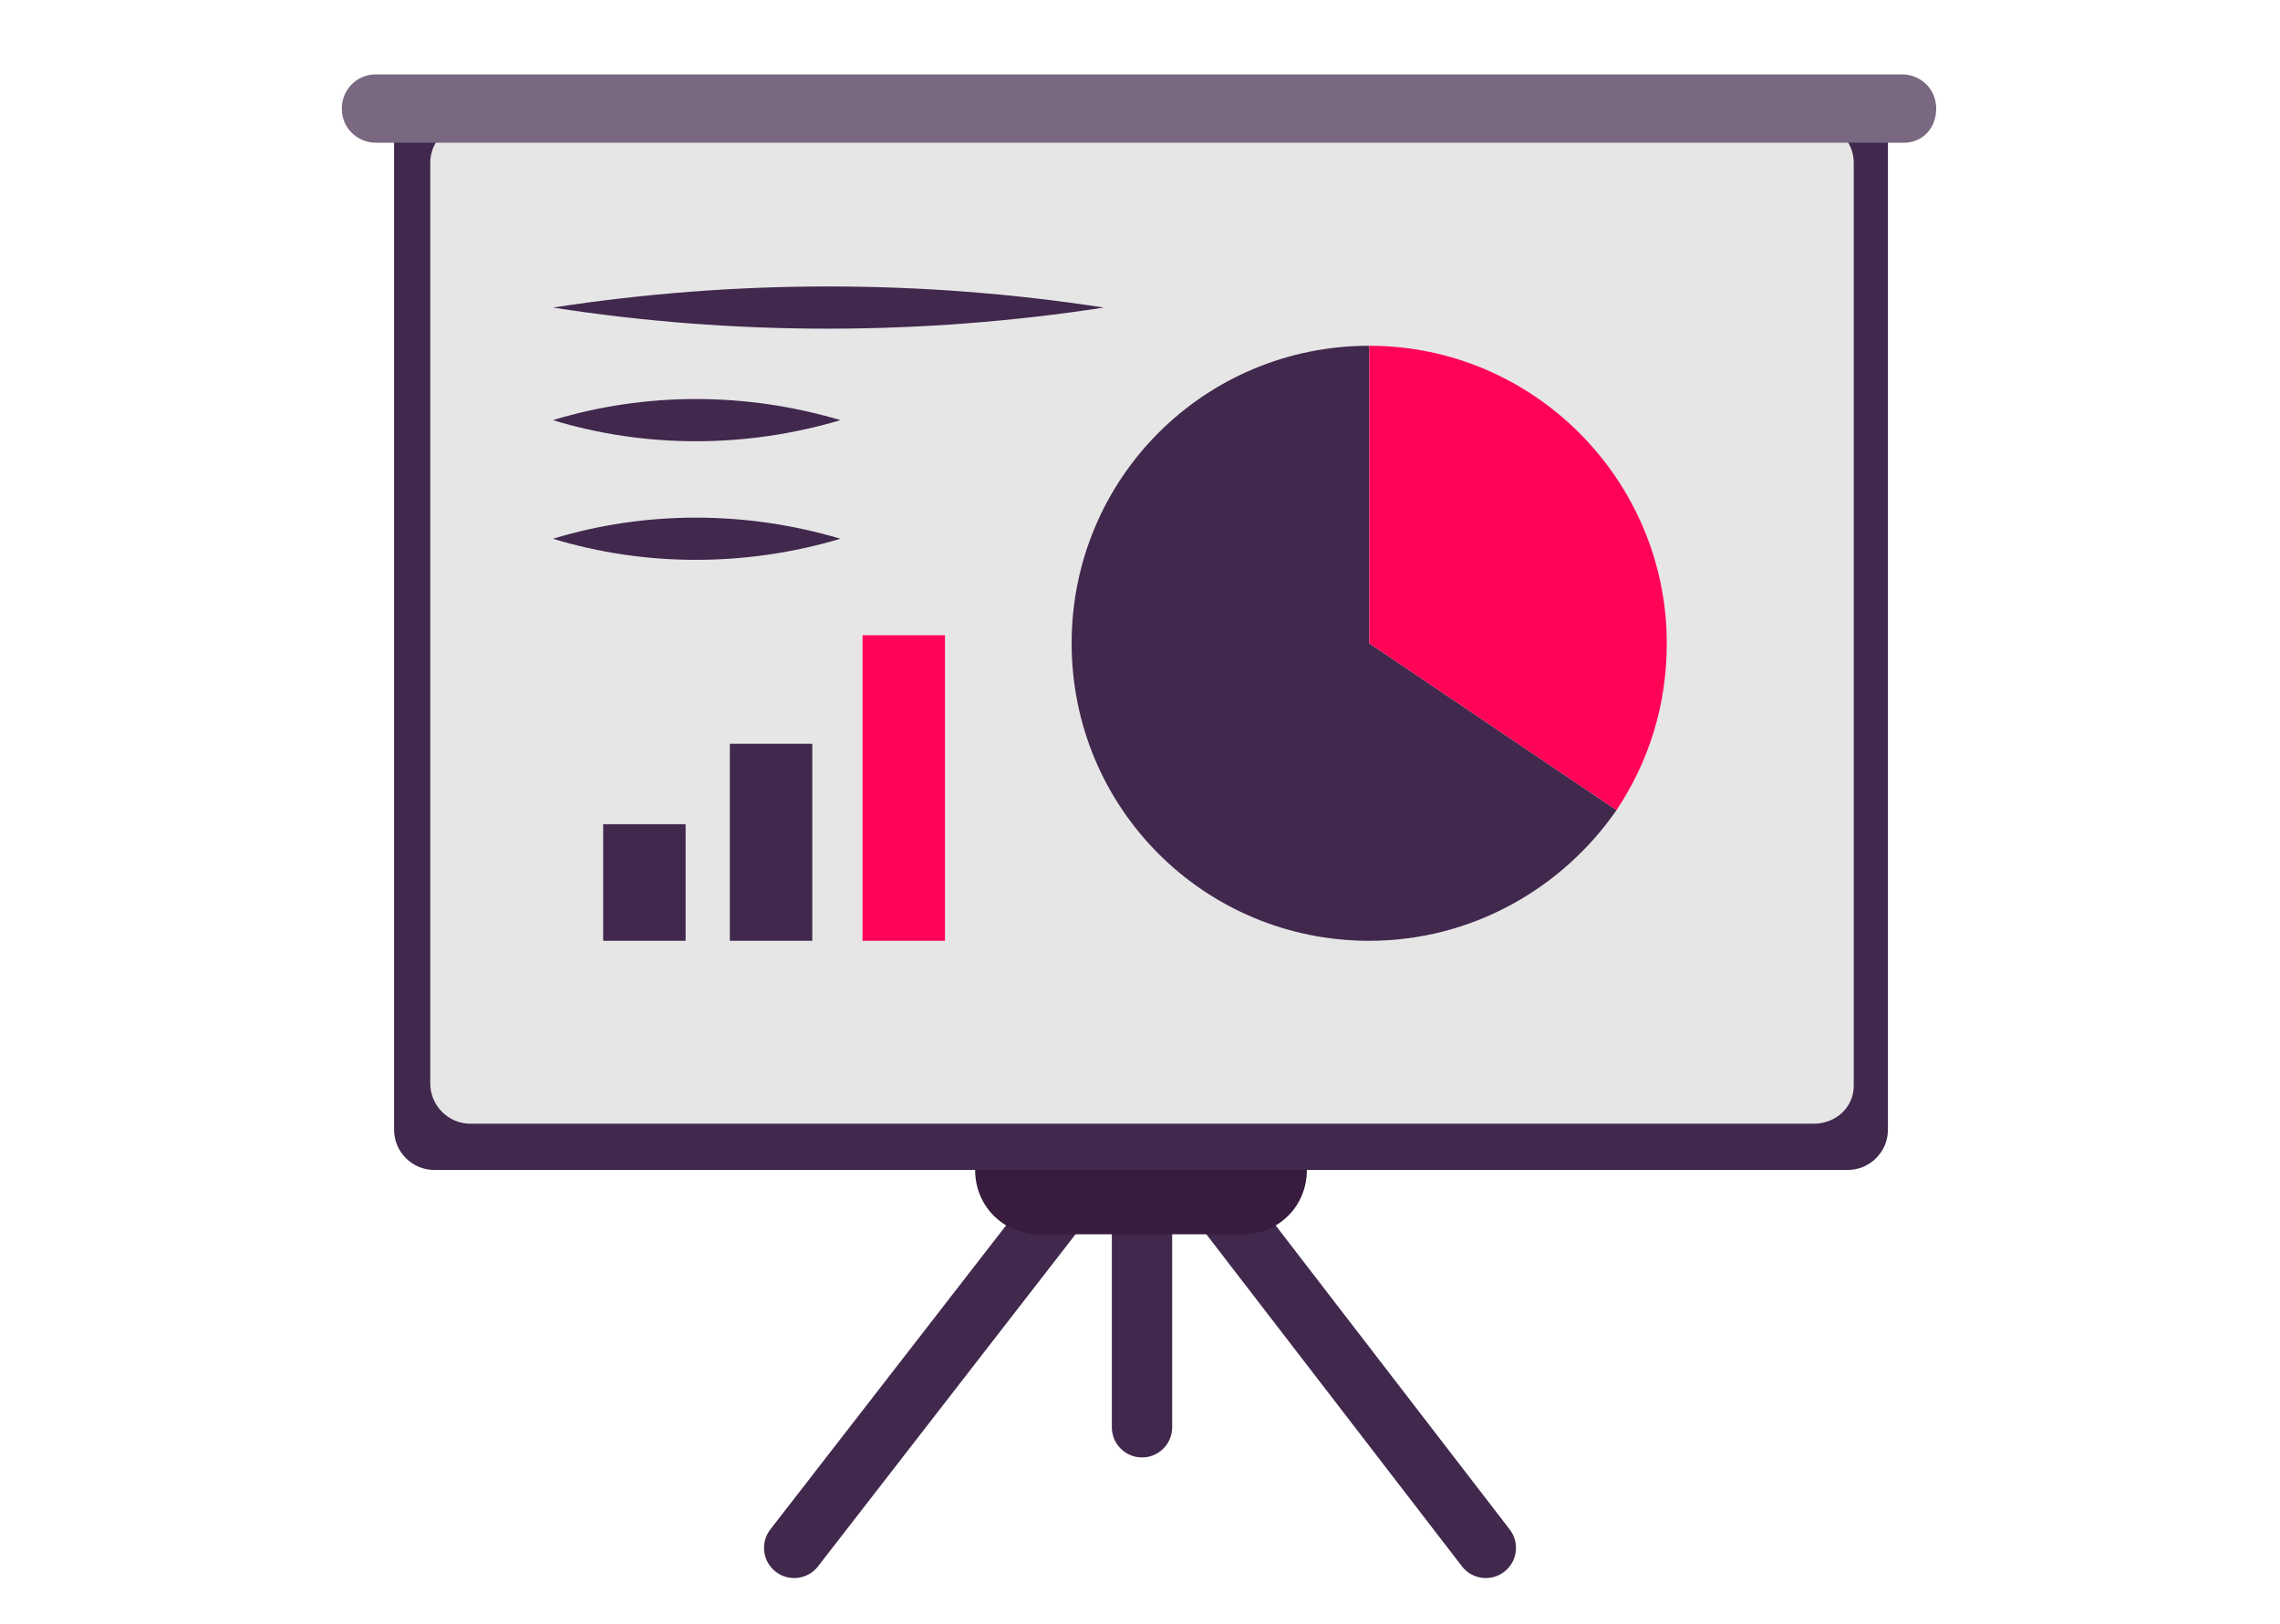 <?xml version="1.0" encoding="utf-8"?>
<!-- Generator: Adobe Illustrator 26.5.0, SVG Export Plug-In . SVG Version: 6.00 Build 0)  -->
<svg version="1.1" xmlns="http://www.w3.org/2000/svg" xmlns:xlink="http://www.w3.org/1999/xlink" x="0px" y="0px"
	 viewBox="0 0 113.4 80.8" style="enable-background:new 0 0 113.4 80.8;" xml:space="preserve">
<style type="text/css">
	.st0{fill:#46254F;}
	.st1{fill:#FF0357;}
	.st2{fill:#C2BAC5;}
	.st3{fill:#969099;}
	.st4{fill:#C6C6C6;}
	.st5{clip-path:url(#SVGID_00000113316070251702936330000005381598064574294182_);}
	.st6{fill:#41284D;}
	.st7{fill:#CC0246;}
	.st8{fill:#E6E6E6;}
	.st9{clip-path:url(#SVGID_00000011752948718506058730000015160496799463434379_);}
	.st10{fill:#371C3D;}
	.st11{fill:#A6A0A9;}
	.st12{fill:none;}
	.st13{fill:#7A6880;}
	.st14{clip-path:url(#SVGID_00000142865537703595530480000003250387722468743585_);}
	.st15{fill:#2C1C35;}
	.st16{fill:#34203D;}
	.st17{clip-path:url(#SVGID_00000142154573548261217320000016494697198968563850_);}
	.st18{fill:#C6724C;}
	.st19{clip-path:url(#SVGID_00000000911226885141293200000006992559970338319794_);}
	.st20{clip-path:url(#SVGID_00000062897190784869339040000002797864517291058355_);}
	.st21{fill:#AF5332;}
	.st22{clip-path:url(#SVGID_00000138536453164169503100000001572664233500518313_);}
	.st23{fill:#F2E5DE;}
	.st24{fill:#4B4668;}
	.st25{clip-path:url(#SVGID_00000132075527275225748470000011239132927916625545_);}
	.st26{fill:#E5D9EB;}
	.st27{fill:none;stroke:#41284D;stroke-width:1.4;stroke-miterlimit:10;}
	.st28{fill:none;stroke:#FF0357;stroke-width:1.4;stroke-miterlimit:10;}
	.st29{clip-path:url(#SVGID_00000163035838642281516040000003803187616012369063_);}
	.st30{clip-path:url(#SVGID_00000081644874797683747790000016941754218638859142_);}
	.st31{clip-path:url(#SVGID_00000029047360498653072300000001263348862640030391_);}
	.st32{clip-path:url(#SVGID_00000083784329832014621690000005071688283673778309_);}
	.st33{clip-path:url(#SVGID_00000078766831949665379640000001774429290643009447_);}
	.st34{clip-path:url(#SVGID_00000091694741947071261370000000275912406672350648_);}
	.st35{clip-path:url(#SVGID_00000018921173740708247000000008292609921184123553_);}
	.st36{clip-path:url(#SVGID_00000134219338466521639140000011834441289046669215_);}
	.st37{clip-path:url(#SVGID_00000074435945359624715790000010759890451738617219_);}
	.st38{clip-path:url(#SVGID_00000119111582397711316000000006945770504522289313_);}
	.st39{clip-path:url(#SVGID_00000024693156531550446520000012044470590243957639_);}
	.st40{clip-path:url(#SVGID_00000183216863011598294240000006079576237903429037_);}
	.st41{clip-path:url(#SVGID_00000105410621665557159260000014882143830569381045_);}
	.st42{clip-path:url(#SVGID_00000009560737999712205870000009821322477474404262_);}
	.st43{clip-path:url(#SVGID_00000147902450770768440690000009515049262598615994_);}
	.st44{clip-path:url(#SVGID_00000099619741647614400690000017326100963348620464_);}
	.st45{clip-path:url(#SVGID_00000179627683497302812680000010664880873045175224_);}
	.st46{clip-path:url(#SVGID_00000134960263413372371910000012644743579116986268_);}
	.st47{fill:none;stroke:#41284D;stroke-miterlimit:10;}
	.st48{clip-path:url(#SVGID_00000172403627741313391850000003954620257239671433_);}
	.st49{fill:#665270;}
	.st50{clip-path:url(#SVGID_00000081631105729052440100000014165061488931747712_);}
	.st51{clip-path:url(#SVGID_00000174561873004152163830000014379092921095767943_);}
	.st52{fill:#0295FF;}
	.st53{clip-path:url(#SVGID_00000098913024000246324810000009129445889724540315_);}
	.st54{fill:#F2F2F2;}
	.st55{fill:#C3BBC6;}
	.st56{clip-path:url(#SVGID_00000168099535507048238370000014329471288080722315_);}
	.st57{fill:#543D5E;}
	.st58{clip-path:url(#SVGID_00000073693713360766026740000009551981031379473038_);}
	.st59{clip-path:url(#SVGID_00000103971719068989108660000004582758682569214628_);}
	.st60{clip-path:url(#SVGID_00000000915817484910671350000012035182739271837325_);}
	.st61{fill:#C7724C;}
	.st62{clip-path:url(#SVGID_00000108294994730255438110000003528714325169611440_);}
	.st63{clip-path:url(#SVGID_00000114788678114456409290000015078145415001994686_);}
	.st64{fill:#2D1C35;}
	.st65{clip-path:url(#SVGID_00000065071560080450436590000009376527364877419939_);}
	.st66{fill:#51C185;}
	.st67{fill:#E5D2C7;}
	.st68{clip-path:url(#SVGID_00000088129859208333265080000012875661133099966904_);}
	.st69{fill:#3A2445;}
	.st70{clip-path:url(#SVGID_00000173121769063059274800000002086122689067988908_);}
	.st71{fill:#4CE593;}
	.st72{fill:#FAA90E;}
	.st73{clip-path:url(#SVGID_00000100351148036596809890000005487739141311954871_);}
	.st74{clip-path:url(#SVGID_00000080926922074690267590000001091918766416359358_);}
	.st75{clip-path:url(#SVGID_00000100370623637541402510000014706905201735090088_);}
	.st76{clip-path:url(#SVGID_00000004542846495258371760000018057365080383401353_);}
	.st77{clip-path:url(#SVGID_00000049199490669162015890000009781160089765053604_);}
	.st78{clip-path:url(#SVGID_00000152248425732333520030000011425726463838705546_);}
	.st79{clip-path:url(#SVGID_00000020375920848564175740000001868147426104336548_);}
	.st80{clip-path:url(#SVGID_00000150084463742159617240000008050405092761652100_);}
	.st81{clip-path:url(#SVGID_00000117660599233820719470000010344498356210931126_);}
	.st82{clip-path:url(#SVGID_00000167371661592299819000000007547196279108530847_);}
	.st83{clip-path:url(#SVGID_00000094616004660295078690000006923652341809473670_);}
	.st84{clip-path:url(#SVGID_00000091015894301580394240000008181762177087420850_);}
	.st85{clip-path:url(#SVGID_00000060019465176376856780000016517034688093488561_);}
	.st86{clip-path:url(#SVGID_00000008134588798547089100000006697786959613739452_);}
	.st87{clip-path:url(#SVGID_00000059994528722028241200000013038021818754204849_);}
	.st88{clip-path:url(#SVGID_00000172431112828459214620000012261990820601732501_);}
	.st89{clip-path:url(#SVGID_00000142884608514896053850000000662099367976470704_);}
	.st90{clip-path:url(#SVGID_00000107588377247604677250000012703905863384613560_);}
	.st91{clip-path:url(#SVGID_00000124132433308690180590000016249812993918104240_);}
	.st92{clip-path:url(#SVGID_00000182528465204771912800000007363114442211254449_);}
	.st93{clip-path:url(#SVGID_00000057871021904646913670000017792444040141811593_);}
	.st94{clip-path:url(#SVGID_00000114031360785966712250000009761911709784844445_);}
	.st95{clip-path:url(#SVGID_00000054249886223821139340000004988023148928163499_);}
	.st96{clip-path:url(#SVGID_00000107590825259324937440000011918851149555582353_);}
	.st97{clip-path:url(#SVGID_00000137122610059955370230000010711750954610792589_);}
	.st98{clip-path:url(#SVGID_00000014598228754900393950000006213726621411133081_);}
	.st99{clip-path:url(#SVGID_00000183242578445880061390000014299398504184268716_);}
	.st100{clip-path:url(#SVGID_00000038403899692090222510000013190243631738581945_);}
	.st101{clip-path:url(#SVGID_00000125586062621637327440000009872676377696441264_);}
	.st102{clip-path:url(#SVGID_00000136386256996563913730000015119569826424386995_);}
	.st103{clip-path:url(#SVGID_00000104676372491373770000000006300773440260388747_);}
	.st104{clip-path:url(#SVGID_00000055675724171233210170000005048640221433029551_);}
	.st105{clip-path:url(#SVGID_00000069378162270493561700000013937990905141075645_);}
	.st106{clip-path:url(#SVGID_00000100341243658724136730000012105534846112708739_);}
	.st107{clip-path:url(#SVGID_00000032637764487278620500000008337553601627613625_);}
	.st108{clip-path:url(#SVGID_00000157995250169968010750000003048190955860814776_);}
	.st109{clip-path:url(#SVGID_00000036235285689343442390000012670920329262418876_);}
	.st110{clip-path:url(#SVGID_00000045578450925035974910000007815187485818985655_);}
	.st111{clip-path:url(#SVGID_00000123406480176709494120000015735295489567051440_);}
	.st112{clip-path:url(#SVGID_00000031196917210419409800000008171253121284648889_);}
	.st113{clip-path:url(#SVGID_00000025404709743082823060000004372385671107406210_);}
	.st114{clip-path:url(#SVGID_00000058584392767675468080000010585084268403539881_);}
	.st115{clip-path:url(#SVGID_00000106848090062552824770000007266678830221824406_);}
	.st116{clip-path:url(#SVGID_00000057139699444917237230000014273811198557845676_);}
	.st117{clip-path:url(#SVGID_00000015326141595229330920000010867513015214351266_);}
	.st118{clip-path:url(#SVGID_00000064350406961616909080000004686718169753920904_);}
	.st119{clip-path:url(#SVGID_00000005263434055941785780000010427283321487998849_);}
	.st120{clip-path:url(#SVGID_00000171719620554073301860000013482815632684842908_);}
	.st121{clip-path:url(#SVGID_00000074422110259046038850000006221283475652919938_);}
	.st122{clip-path:url(#SVGID_00000038395763919193230130000001519133045177692334_);}
	.st123{clip-path:url(#SVGID_00000124125982439543821860000008777937406128373674_);}
	.st124{clip-path:url(#SVGID_00000127728035441580067560000017321795170549902222_);}
	.st125{clip-path:url(#SVGID_00000006707971009000547270000011557941025070429838_);}
	.st126{clip-path:url(#SVGID_00000086678914216663136710000001670713659718633892_);}
	.st127{clip-path:url(#SVGID_00000027576685760748869940000005835648517261200779_);}
	.st128{fill:#FFFFFF;}
	.st129{fill:none;stroke:#FF0357;stroke-width:3;stroke-miterlimit:10;}
	.st130{fill:none;stroke:#FF0357;stroke-miterlimit:10;}
	.st131{fill:none;stroke:#FFFFFF;stroke-width:0.8;stroke-miterlimit:10;}
	.st132{fill:#6A5B6F;}
	.st133{fill:none;stroke:#41284D;stroke-width:3;stroke-linecap:round;stroke-miterlimit:10;}
	.st134{fill:none;stroke:#FF0357;stroke-width:3;stroke-linecap:round;stroke-miterlimit:10;}
	.st135{fill:#FFFFFF;stroke:#E6E6E6;stroke-miterlimit:10;}
	.st136{fill:none;stroke:#41284D;stroke-linecap:round;stroke-miterlimit:10;}
	.st137{fill:none;stroke:#FF0357;stroke-linecap:round;stroke-miterlimit:10;}
	.st138{fill:#351B3B;}
	.st139{fill:#FF387A;}
	.st140{fill:none;stroke:#41284D;stroke-width:3;stroke-miterlimit:10;}
</style>
<g id="Laag_1">
	<g>
		<line class="st133" x1="53.3" y1="59.2" x2="39.5" y2="77"/>
		<line class="st133" x1="60.2" y1="59.2" x2="73.9" y2="77"/>
		<line class="st133" x1="56.8" y1="59.2" x2="56.8" y2="71"/>
		<path class="st10" d="M61.8,61.4H51.7c-1.8,0-3.2-1.4-3.2-3.2v0c0-1.8,1.4-3.2,3.2-3.2h10.1c1.8,0,3.2,1.4,3.2,3.2v0
			C65,60,63.6,61.4,61.8,61.4z"/>
		<path class="st6" d="M91.9,58.2H21.6c-1.1,0-2-0.9-2-2V6.7c0-1.1,0.9-2,2-2h70.3c1.1,0,2,0.9,2,2v49.5
			C93.9,57.3,93,58.2,91.9,58.2z"/>
		<path class="st8" d="M90.2,55.9H23.4c-1.1,0-2-0.9-2-2V8.1c0-1.1,0.9-2,2-2h66.8c1.1,0,2,0.9,2,2V54
			C92.2,55.1,91.3,55.9,90.2,55.9z"/>
		<g>
			<path class="st6" d="M68.1,17.2c-8.2,0-14.8,6.6-14.8,14.8s6.6,14.8,14.8,14.8c5.1,0,9.6-2.6,12.3-6.5L68.1,32V17.2z"/>
			<path class="st1" d="M68.1,17.2V32l12.3,8.3c1.6-2.4,2.5-5.2,2.5-8.3C82.9,23.9,76.3,17.2,68.1,17.2z"/>
		</g>
		<path class="st6" d="M27.5,15.3c9.1-1.4,18.3-1.4,27.4,0C45.8,16.7,36.5,16.7,27.5,15.3L27.5,15.3z"/>
		<path class="st6" d="M27.5,20.9c4.6-1.4,9.6-1.4,14.3,0C37.1,22.3,32.1,22.3,27.5,20.9L27.5,20.9z"/>
		<path class="st6" d="M27.5,26.8c4.6-1.4,9.6-1.4,14.3,0C37.1,28.2,32.1,28.2,27.5,26.8L27.5,26.8z"/>
		<rect x="30" y="41" class="st6" width="4.1" height="5.8"/>
		<rect x="36.3" y="37" class="st6" width="4.1" height="9.8"/>
		<rect x="42.9" y="31.6" class="st1" width="4.1" height="15.2"/>
		<path class="st13" d="M94.7,7.1H18.7c-0.9,0-1.7-0.7-1.7-1.7v0c0-0.9,0.7-1.7,1.7-1.7h75.9c0.9,0,1.7,0.7,1.7,1.7v0
			C96.3,6.4,95.6,7.1,94.7,7.1z"/>
	</g>
</g>
<g id="Isolatiemodus">
</g>
</svg>
